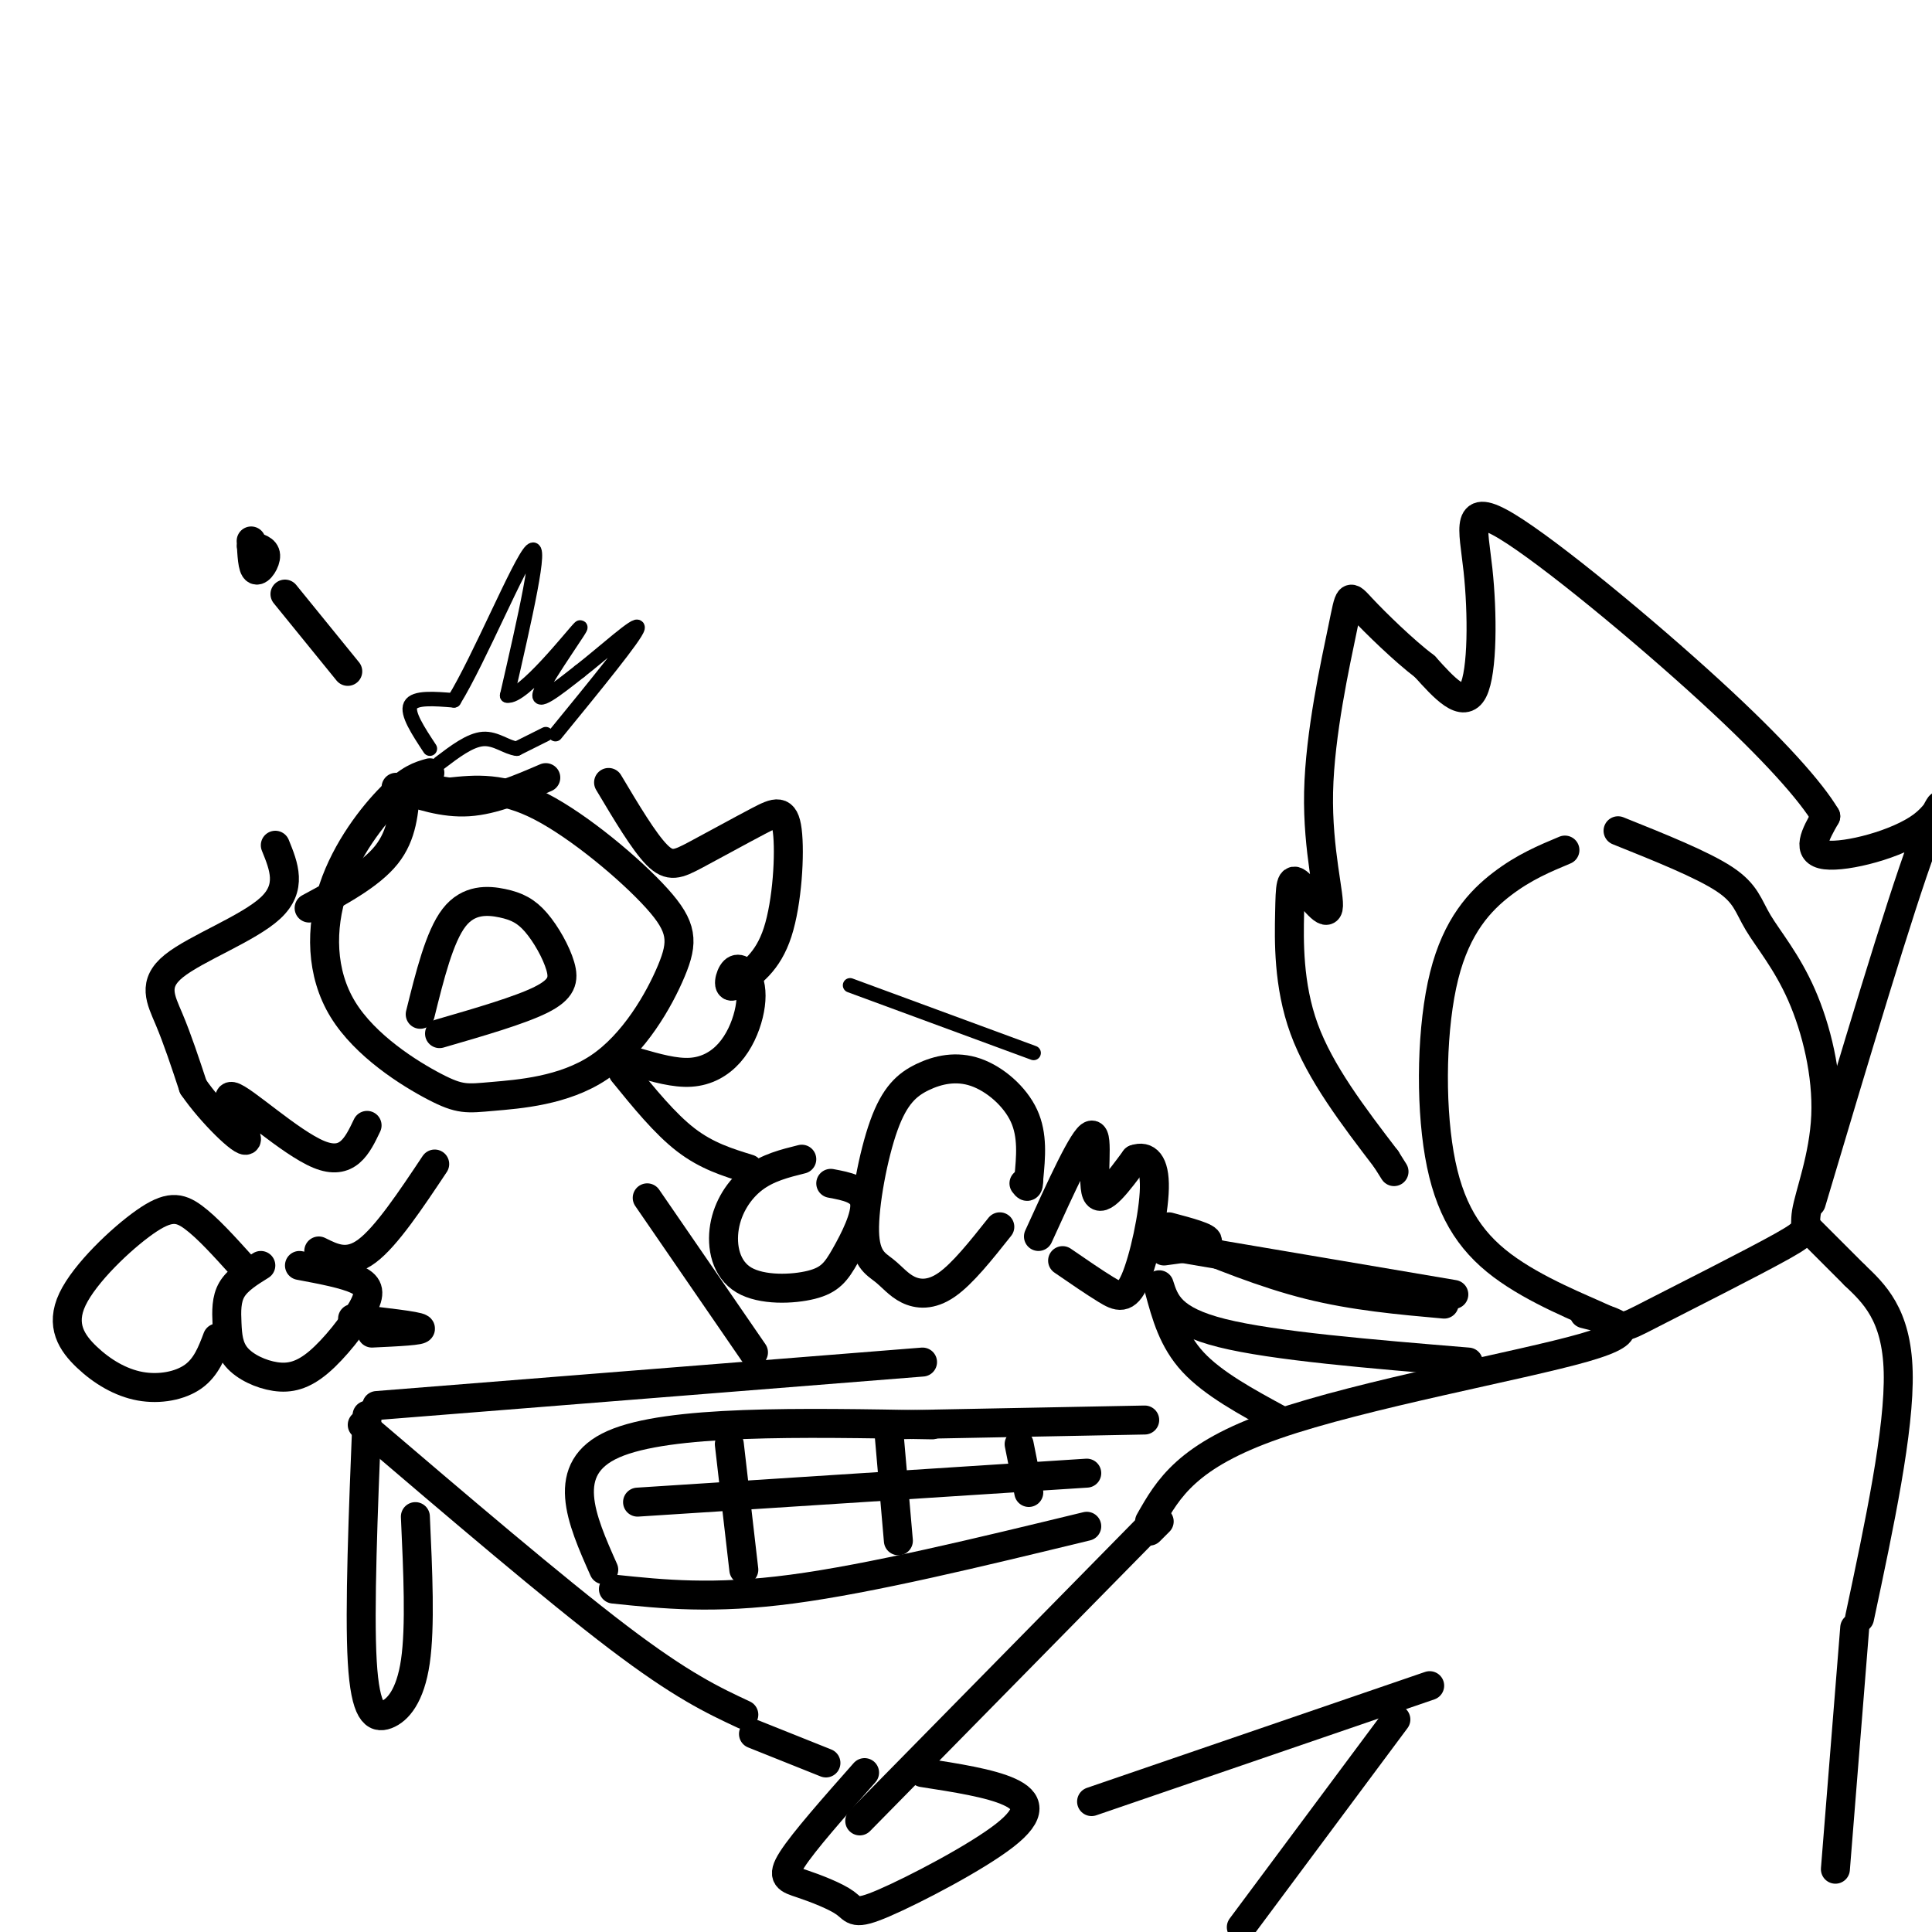 <svg viewBox='0 0 400 400' version='1.1' xmlns='http://www.w3.org/2000/svg' xmlns:xlink='http://www.w3.org/1999/xlink'><g fill='none' stroke='rgb(0,0,0)' stroke-width='6' stroke-linecap='round' stroke-linejoin='round'><path d='M89,160c-2.100,0.595 -4.201,1.190 -8,5c-3.799,3.810 -9.297,10.834 -12,19c-2.703,8.166 -2.612,17.475 2,25c4.612,7.525 13.745,13.265 19,16c5.255,2.735 6.633,2.466 12,2c5.367,-0.466 14.723,-1.128 22,-6c7.277,-4.872 12.476,-13.956 15,-20c2.524,-6.044 2.372,-9.050 -3,-15c-5.372,-5.950 -15.963,-14.843 -24,-19c-8.037,-4.157 -13.518,-3.579 -19,-3'/><path d='M93,164c-3.167,-0.500 -1.583,-0.250 0,0'/><path d='M87,210c1.998,-8.053 3.997,-16.106 7,-20c3.003,-3.894 7.012,-3.629 10,-3c2.988,0.629 4.956,1.622 7,4c2.044,2.378 4.166,6.140 5,9c0.834,2.860 0.381,4.817 -4,7c-4.381,2.183 -12.691,4.591 -21,7'/><path d='M57,175c1.780,4.381 3.560,8.762 -1,13c-4.560,4.238 -15.458,8.333 -20,12c-4.542,3.667 -2.726,6.905 -1,11c1.726,4.095 3.363,9.048 5,14'/><path d='M40,225c3.702,5.413 10.456,11.946 11,11c0.544,-0.946 -5.123,-9.370 -3,-9c2.123,0.370 12.035,9.534 18,12c5.965,2.466 7.982,-1.767 10,-6'/><path d='M84,163c-0.333,4.917 -0.667,9.833 -4,14c-3.333,4.167 -9.667,7.583 -16,11'/><path d='M82,163c4.917,1.667 9.833,3.333 15,3c5.167,-0.333 10.583,-2.667 16,-5'/><path d='M126,162c3.666,6.151 7.332,12.303 10,15c2.668,2.697 4.339,1.941 8,0c3.661,-1.941 9.311,-5.067 13,-7c3.689,-1.933 5.416,-2.674 6,2c0.584,4.674 0.024,14.764 -2,21c-2.024,6.236 -5.512,8.618 -9,11'/><path d='M152,204c-1.564,0.985 -0.973,-2.053 0,-3c0.973,-0.947 2.327,0.196 3,2c0.673,1.804 0.665,4.267 0,7c-0.665,2.733 -1.987,5.736 -4,8c-2.013,2.264 -4.718,3.790 -8,4c-3.282,0.210 -7.141,-0.895 -11,-2'/><path d='M52,112c0.133,2.822 0.267,5.644 1,6c0.733,0.356 2.067,-1.756 2,-3c-0.067,-1.244 -1.533,-1.622 -3,-2'/><path d='M59,123c0.000,0.000 13.000,16.000 13,16'/><path d='M324,176c-4.228,1.765 -8.455,3.530 -13,7c-4.545,3.470 -9.407,8.645 -12,19c-2.593,10.355 -2.916,25.892 -1,37c1.916,11.108 6.070,17.789 13,23c6.930,5.211 16.635,8.954 21,11c4.365,2.046 3.390,2.395 10,-1c6.610,-3.395 20.805,-10.534 27,-14c6.195,-3.466 4.390,-3.259 5,-7c0.610,-3.741 3.636,-11.431 4,-20c0.364,-8.569 -1.933,-18.019 -5,-25c-3.067,-6.981 -6.903,-11.495 -9,-15c-2.097,-3.505 -2.456,-6.001 -7,-9c-4.544,-2.999 -13.272,-6.499 -22,-10'/><path d='M375,249c9.125,-30.595 18.250,-61.190 23,-74c4.750,-12.810 5.125,-7.833 0,-4c-5.125,3.833 -15.750,6.524 -20,6c-4.250,-0.524 -2.125,-4.262 0,-8'/><path d='M378,169c-2.989,-5.028 -10.461,-13.599 -24,-26c-13.539,-12.401 -33.144,-28.633 -42,-34c-8.856,-5.367 -6.961,0.132 -6,9c0.961,8.868 0.989,21.105 -1,25c-1.989,3.895 -5.994,-0.553 -10,-5'/><path d='M295,138c-4.345,-3.292 -10.208,-9.022 -13,-12c-2.792,-2.978 -2.513,-3.203 -4,4c-1.487,7.203 -4.740,21.834 -5,34c-0.260,12.166 2.472,21.868 2,24c-0.472,2.132 -4.147,-3.305 -6,-5c-1.853,-1.695 -1.883,0.351 -2,6c-0.117,5.649 -0.319,14.900 3,24c3.319,9.100 10.160,18.050 17,27'/><path d='M287,240c2.833,4.500 1.417,2.250 0,0'/><path d='M215,256c4.711,-10.356 9.422,-20.711 11,-21c1.578,-0.289 0.022,9.489 1,12c0.978,2.511 4.489,-2.244 8,-7'/><path d='M235,240c2.319,-0.825 4.116,0.614 4,6c-0.116,5.386 -2.147,14.719 -4,19c-1.853,4.281 -3.530,3.509 -6,2c-2.470,-1.509 -5.735,-3.754 -9,-6'/><path d='M207,254c-3.857,4.860 -7.714,9.719 -11,12c-3.286,2.281 -6.001,1.982 -8,1c-1.999,-0.982 -3.282,-2.648 -5,-4c-1.718,-1.352 -3.871,-2.391 -4,-8c-0.129,-5.609 1.767,-15.787 4,-22c2.233,-6.213 4.805,-8.459 8,-10c3.195,-1.541 7.014,-2.376 11,-1c3.986,1.376 8.139,4.965 10,9c1.861,4.035 1.431,8.518 1,13'/><path d='M213,244c0.000,2.333 -0.500,1.667 -1,1'/><path d='M241,259c4.417,-0.583 8.833,-1.167 9,-2c0.167,-0.833 -3.917,-1.917 -8,-3'/><path d='M78,291c0.000,0.000 113.000,-9.000 113,-9'/><path d='M75,295c19.917,17.000 39.833,34.000 53,44c13.167,10.000 19.583,13.000 26,16'/><path d='M125,325c-4.667,-10.500 -9.333,-21.000 2,-26c11.333,-5.000 38.667,-4.500 66,-4'/><path d='M328,272c6.533,1.622 13.067,3.244 0,7c-13.067,3.756 -45.733,9.644 -64,16c-18.267,6.356 -22.133,13.178 -26,20'/><path d='M240,315c0.000,0.000 -2.000,2.000 -2,2'/><path d='M237,317c0.000,0.000 -59.000,60.000 -59,60'/><path d='M179,367c-6.306,7.137 -12.613,14.274 -15,18c-2.387,3.726 -0.855,4.041 2,5c2.855,0.959 7.033,2.564 9,4c1.967,1.436 1.723,2.705 8,0c6.277,-2.705 19.075,-9.382 25,-14c5.925,-4.618 4.979,-7.177 1,-9c-3.979,-1.823 -10.989,-2.912 -18,-4'/><path d='M240,266c1.167,3.667 2.333,7.333 13,10c10.667,2.667 30.833,4.333 51,6'/><path d='M243,256c9.333,3.833 18.667,7.667 28,10c9.333,2.333 18.667,3.167 28,4'/><path d='M374,254c0.000,0.000 10.000,10.000 10,10'/><path d='M384,264c3.911,3.733 8.689,8.067 9,20c0.311,11.933 -3.844,31.467 -8,51'/><path d='M384,337c0.000,0.000 -4.000,50.000 -4,50'/><path d='M226,373c0.000,0.000 70.000,-24.000 70,-24'/><path d='M289,356c0.000,0.000 -32.000,43.000 -32,43'/><path d='M240,267c1.417,5.250 2.833,10.500 7,15c4.167,4.500 11.083,8.250 18,12'/><path d='M242,258c0.000,0.000 59.000,10.000 59,10'/></g>
<g fill='none' stroke='rgb(0,0,0)' stroke-width='3' stroke-linecap='round' stroke-linejoin='round'><path d='M89,155c-2.417,-3.667 -4.833,-7.333 -4,-9c0.833,-1.667 4.917,-1.333 9,-1'/><path d='M94,145c5.178,-8.378 13.622,-28.822 16,-31c2.378,-2.178 -1.311,13.911 -5,30'/><path d='M105,144c3.190,0.655 13.667,-12.708 15,-14c1.333,-1.292 -6.476,9.488 -8,13c-1.524,3.512 3.238,-0.244 8,-4'/><path d='M120,139c4.667,-3.600 12.333,-10.600 12,-9c-0.333,1.600 -8.667,11.800 -17,22'/><path d='M113,152c0.000,0.000 -6.000,3.000 -6,3'/><path d='M107,155c-2.089,-0.200 -4.311,-2.200 -7,-2c-2.689,0.200 -5.844,2.600 -9,5'/><path d='M214,218c0.000,0.000 -38.000,-14.000 -38,-14'/></g>
<g fill='none' stroke='rgb(0,0,0)' stroke-width='6' stroke-linecap='round' stroke-linejoin='round'><path d='M76,293c-0.810,20.161 -1.619,40.321 -1,51c0.619,10.679 2.667,11.875 5,11c2.333,-0.875 4.952,-3.821 6,-11c1.048,-7.179 0.524,-18.589 0,-30'/><path d='M156,359c0.000,0.000 15.000,6.000 15,6'/><path d='M127,329c10.333,1.083 20.667,2.167 37,0c16.333,-2.167 38.667,-7.583 61,-13'/><path d='M185,295c0.000,0.000 52.000,-1.000 52,-1'/><path d='M151,299c0.000,0.000 3.000,26.000 3,26'/><path d='M184,296c0.000,0.000 2.000,23.000 2,23'/><path d='M211,299c0.000,0.000 2.000,10.000 2,10'/><path d='M132,311c0.000,0.000 93.000,-6.000 93,-6'/><path d='M54,262c-2.412,1.499 -4.825,2.999 -6,5c-1.175,2.001 -1.113,4.504 -1,7c0.113,2.496 0.277,4.986 2,7c1.723,2.014 5.006,3.554 8,4c2.994,0.446 5.699,-0.200 9,-3c3.301,-2.800 7.196,-7.754 9,-11c1.804,-3.246 1.515,-4.785 -1,-6c-2.515,-1.215 -7.258,-2.108 -12,-3'/><path d='M45,277c-1.149,3.037 -2.298,6.074 -5,8c-2.702,1.926 -6.958,2.740 -11,2c-4.042,-0.740 -7.870,-3.035 -11,-6c-3.130,-2.965 -5.561,-6.599 -3,-12c2.561,-5.401 10.112,-12.570 15,-16c4.888,-3.430 7.111,-3.123 10,-1c2.889,2.123 6.445,6.061 10,10'/><path d='M73,273c6.667,0.750 13.333,1.500 14,2c0.667,0.500 -4.667,0.750 -10,1'/><path d='M166,240c-3.527,0.877 -7.055,1.753 -10,4c-2.945,2.247 -5.309,5.864 -6,10c-0.691,4.136 0.290,8.791 4,11c3.710,2.209 10.149,1.974 14,1c3.851,-0.974 5.114,-2.685 7,-6c1.886,-3.315 4.396,-8.233 4,-11c-0.396,-2.767 -3.698,-3.384 -7,-4'/><path d='M66,259c3.000,1.500 6.000,3.000 10,0c4.000,-3.000 9.000,-10.500 14,-18'/><path d='M129,222c4.333,5.333 8.667,10.667 13,14c4.333,3.333 8.667,4.667 13,6'/><path d='M134,248c0.000,0.000 22.000,32.000 22,32'/></g>
</svg>